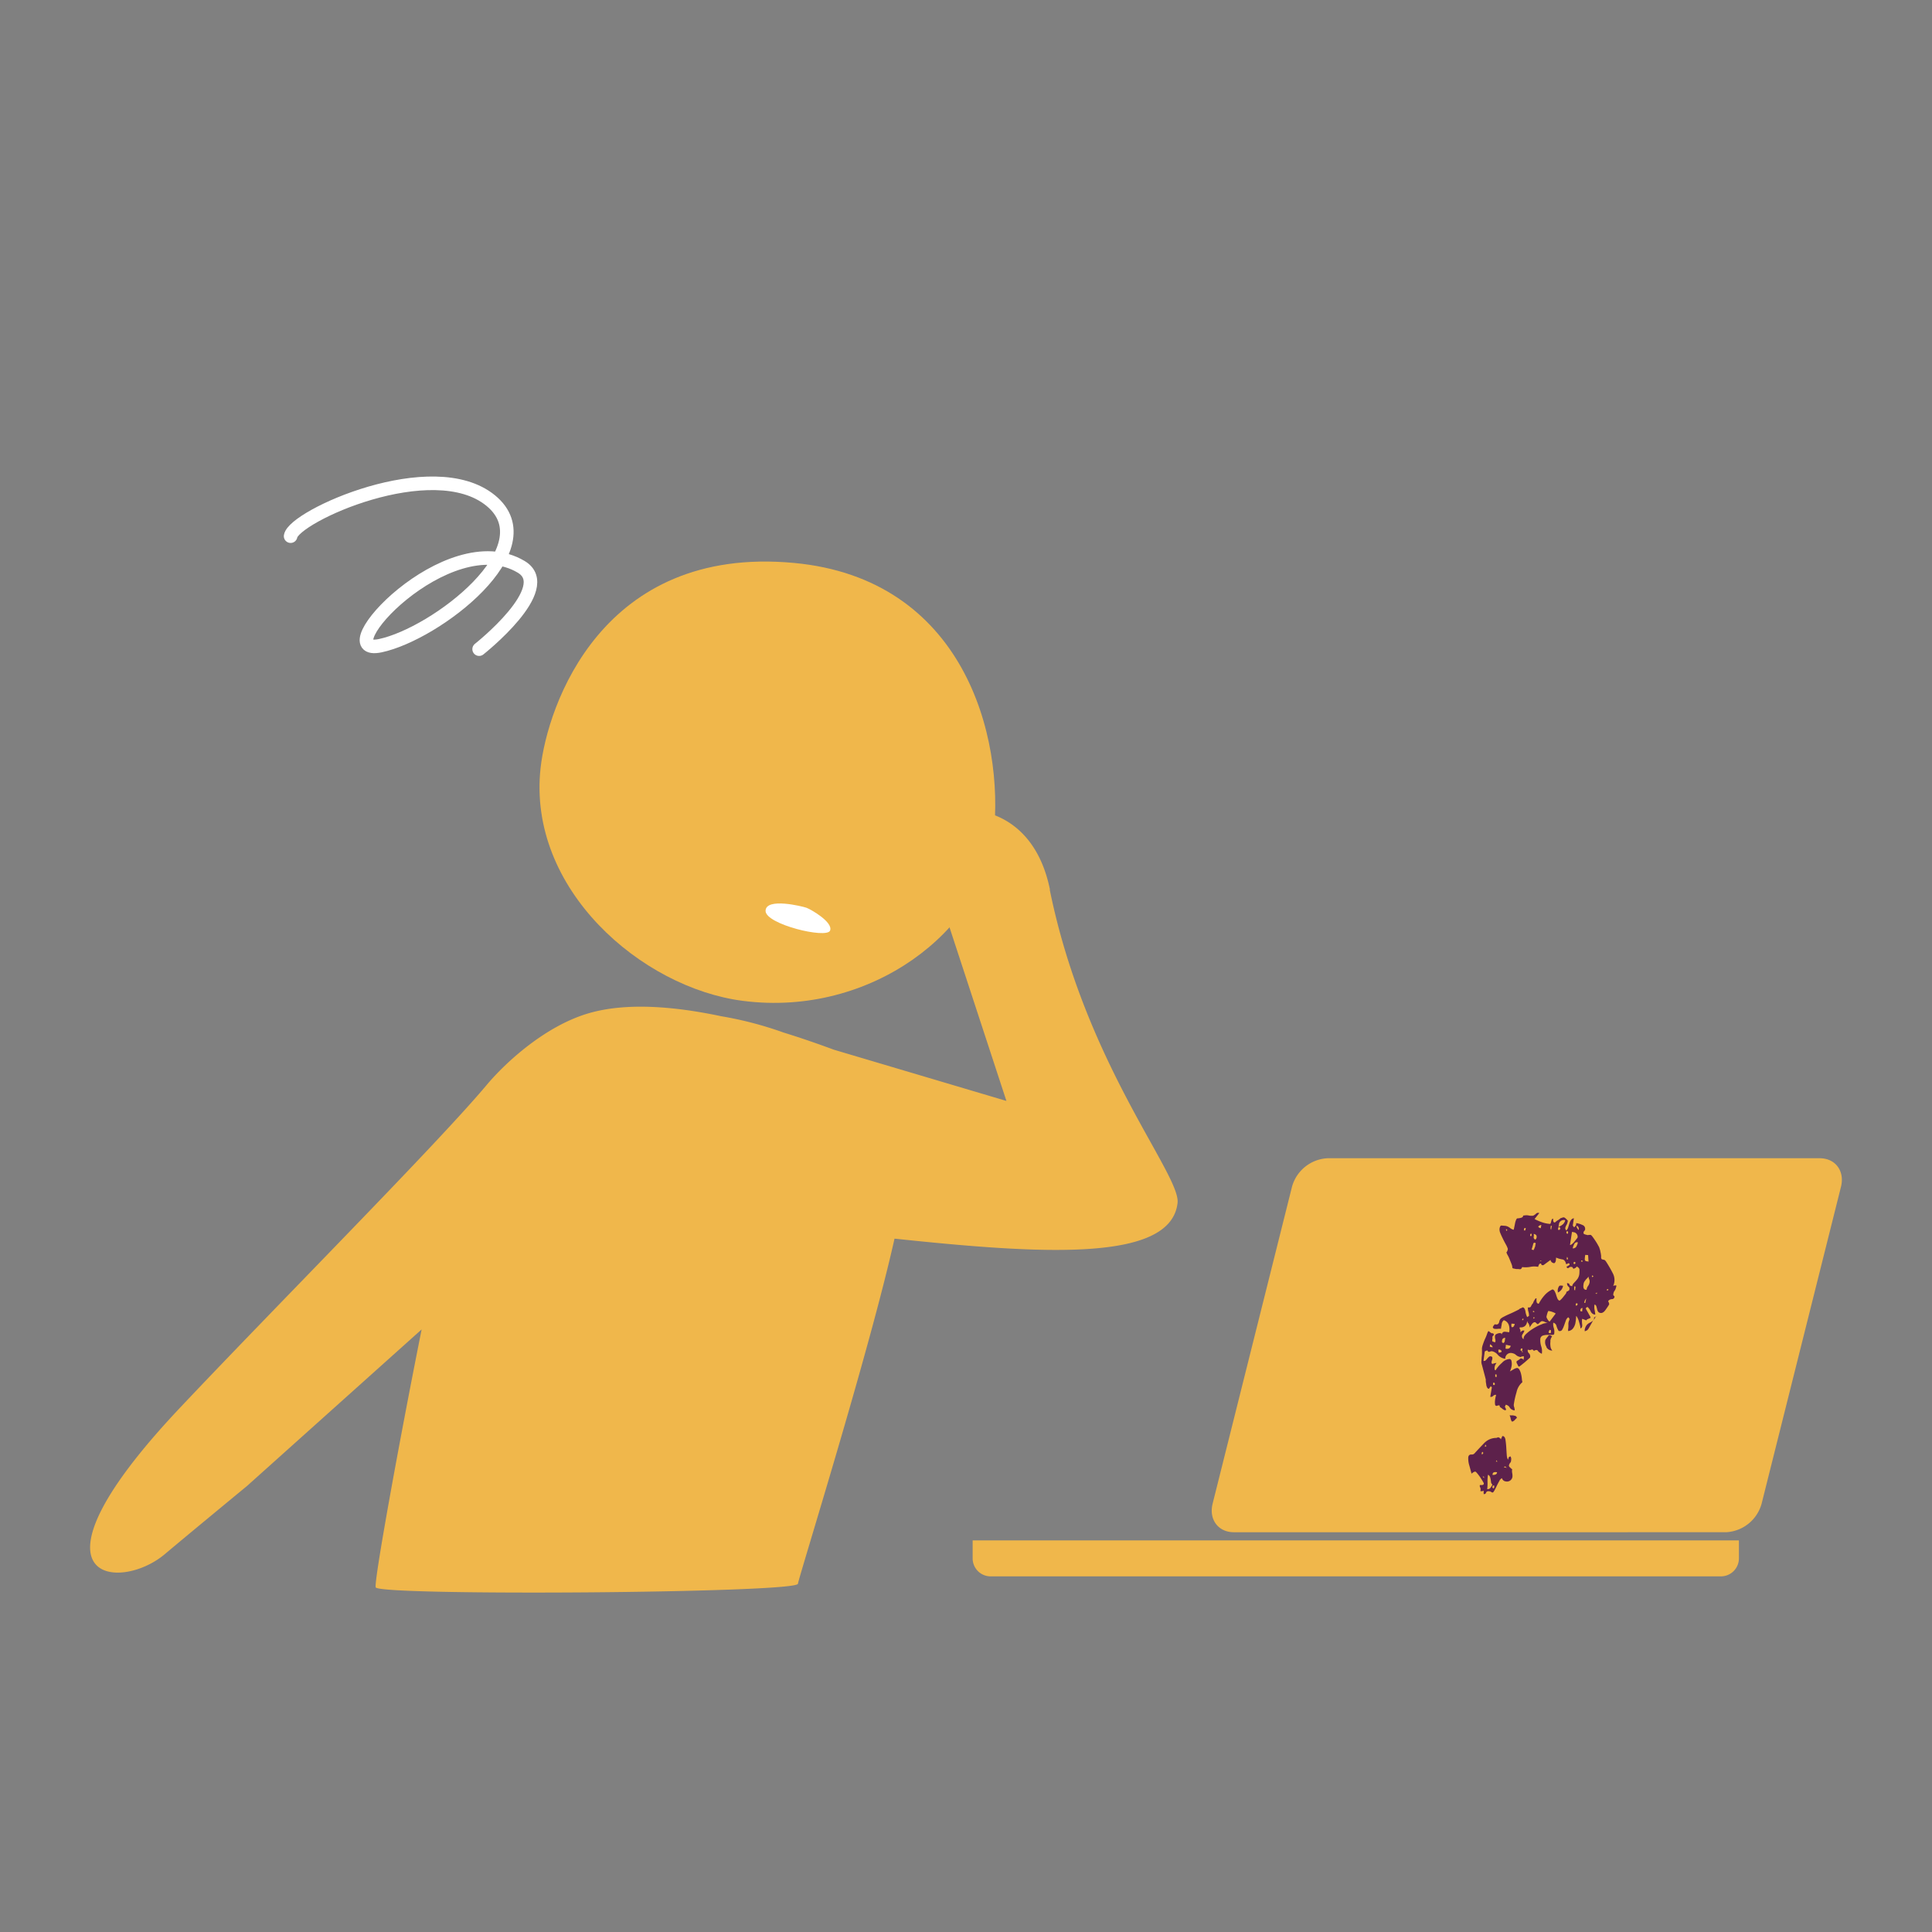 <svg xmlns="http://www.w3.org/2000/svg" xmlns:xlink="http://www.w3.org/1999/xlink" id="ed5ea703-6f62-48d2-9742-e89723ebce3e" data-name="Calque 1" viewBox="0 0 500 500"><rect x="0" y="0" width="500" height="500" fill="#808080" stroke="none"/><defs><clipPath id="ac48c9b4-1874-453d-9310-f28075955922"><rect x="23.32" y="123.32" width="453.36" height="288.84" fill="none"></rect></clipPath></defs><g clip-path="url(#ac48c9b4-1874-453d-9310-f28075955922)"><path d="M205.52,145.69c43.71,4.09,54.54,44.64,51.6,70.76-2.7,24-31.44,46.87-64.87,42.57-26.22-3.37-55.81-28.93-52.35-60.27,1.77-16,15.76-57.73,65.62-53.06" fill="#f0b74b"></path><path d="M198.13,235.71c.08-3.49,9.49-1.16,10.56-.79s7,3.73,6.13,5.92-16.78-1.65-16.69-5.13" fill="#fff"></path><path d="M271.73,230.24c-4.23-20.81-20.81-22.09-26.38-19.74-7.33,3.09-2.28,21.37-2.28,21.37l17.39,53.05-44.7-13.27c-3.58-1.33-8-2.89-12.95-4.42A94.28,94.28,0,0,0,186.65,263c-12-2.54-24.69-3.67-34.6-.68-11,3.32-21.05,12.49-26,18.35C113.23,296,72.16,337.23,46.62,364.29c-42.81,45.35-15.77,47.87-4,37.95,6.5-5.47,21.27-17.64,21.27-17.64l45.23-40.55c-5.86,29.32-12.36,65.16-11.89,66.75.67,2.27,108.87,1.51,109.27-.92.34-2.1,18.48-60.08,25-89.32,37.93,4,71.49,6.19,73.25-9.23.85-7.37-23.9-35.89-33.08-81.09" fill="#f0b74b"></path><path d="M343.58,299.75a10.08,10.08,0,0,0-9.21,7.37l-20.55,82.05c-1,4.07,1.45,7.37,5.52,7.37H446.69a10.08,10.08,0,0,0,9.21-7.37l20.55-82.05c1-4.07-1.45-7.37-5.52-7.37Z" fill="#f0b74b"></path><path d="M251.72,398.65v4.66a4.65,4.65,0,0,0,4.65,4.65h189a4.66,4.66,0,0,0,4.66-4.65v-4.66Z" fill="#f0b74b"></path><path d="M124,168s20.05-15.83,10.89-21.3c-19-11.36-50.77,23.43-36.46,20.4S142,141.84,127,129.55,76,133.66,75.21,138.76" fill="none" stroke="#fff" stroke-linecap="round" stroke-width="3.51"></path><path d="M408.59,318.23v.09a1.54,1.54,0,0,1-.61-1.05c.42,0,.63.35.62,1m-4.18-1.37a4.17,4.17,0,0,1-1.1.64l.11-.53a1.27,1.27,0,0,1,1.64-1.22,1.9,1.9,0,0,1-.65,1.11m-.65,1.11a.32.32,0,0,1-.42.28c-.12,0-.16-.16-.11-.39s.14-.35.25-.32a.32.32,0,0,1,.28.43m2.05,1c0,.21-.08.31-.2.28s-.26-.16-.24-.37.11-.3.28-.26.17.14.16.35m-4.2-1.75-.2,1a.73.73,0,0,1-.13-.48,3.06,3.06,0,0,1,.07-.54Zm-2.72-.2-.17.8a1,1,0,0,1-.65-.41c.31-.31.58-.44.82-.39m-4.4.75.37,0-.13.62-.37,0Zm-4.62.7q-.14,0-.09-.21c-.1-.14-.07-.19.08-.16s.21.1.18.22-.08.17-.17.15m6.5,1.12c0,.21-.08.3-.2.28s-.19-.05-.17-.27.08-.33.21-.37.17.15.16.36m10.45-.82.35.07a1.21,1.21,0,0,1,1.11,1.34,1.43,1.43,0,0,1-.27.4l-.56.71a3.63,3.63,0,0,1-.65.65c-.21.17-.38.25-.5.22Zm-9.14,1.41c-.08.36-.21.55-.4.57a.62.62,0,0,1-.36-.72,2.36,2.36,0,0,0,0-.74c.59.12.83.42.74.89M408,322.54a1,1,0,0,1-1,.53,4.54,4.54,0,0,1,.4-1.07.79.79,0,0,1,.94-.49,2.2,2.2,0,0,1-.36,1m-10.64-.46,0,.17,0,.18a1.35,1.35,0,0,1-.11.34,1.21,1.21,0,0,0-.12.35,1.28,1.28,0,0,0-.18.42l-.53-.11c0-.12.09-.36.2-.74s.17-.62.2-.74a.32.32,0,0,1,.43-.28c.17,0,.24.17.19.41M411,324.82l.11,1.68-.36-.07c-.42,0-.63-.22-.61-.59a6.38,6.38,0,0,1,.13-1.08Zm-1.77,1.38.36.08-.06.26-.35-.07Zm-3.67-.94a1,1,0,0,1,.22.69l-.35-.08Zm2.14,1.64a.23.23,0,0,1-.32.21q-.17,0-.12-.3c0-.18.12-.25.23-.23a.24.24,0,0,1,.21.32m-9.07-.69H399l-.41.19Zm13.71,4.1c0,.09-.09.15-.22.18s-.16-.11-.13-.25.1-.18.2-.1.17.08.15.17m3.89,3.48a.26.26,0,0,1-.22.18c-.14,0-.18,0-.15-.16s.1-.21.22-.19.17.08.15.17m-5.93-2.52a7.74,7.74,0,0,0,.83-.89,1.42,1.42,0,0,0,.14.67,1.55,1.55,0,0,1,.13.68,2.16,2.16,0,0,1-.4,1.06,1.91,1.91,0,0,0-.39,1l-.27,0a.64.64,0,0,1-.53-.53,1.77,1.77,0,0,1,0-.79,1.6,1.6,0,0,1,.51-1.13m3,3.16-.07.36-.36-.08Zm-5.58-1.53-.12,1a.44.44,0,0,1-.22-.46,3.92,3.92,0,0,0,0-.6Zm-4.22-.14a2,2,0,0,0-.37.94.78.78,0,0,0,0,.37.94.94,0,0,1,0,.37,2.3,2.3,0,0,0,1.37-1.74c-.53-.11-.87-.09-1,.06m6.75,4.36-.28,0,.05-.26a2.07,2.07,0,0,1,.2-.52,4.53,4.53,0,0,0,.27-.4Zm-2,.36a.37.37,0,0,1-.35.34c-.12,0-.15-.13-.11-.34s.12-.3.24-.27.26.07.22.27m1.18,1.86-.44-.09a.83.83,0,0,1,.05-.5.49.49,0,0,1,.49-.31Zm-12.37.06c0,.08-.08.12-.2.09s-.18,0-.15-.17.1-.18.2-.09.17.08.15.17m3.21,1a5.85,5.85,0,0,1,.17-.61,2,2,0,0,1,.26-.59l.27.05.35.07a5.42,5.42,0,0,1,.65.23,2.55,2.55,0,0,1,.62.32L401.07,342c-.18,0-.37-.23-.58-.58s-.29-.58-.26-.7Zm-3.16.58c0,.09-.1.15-.23.19s-.07-.08-.05-.2.07-.17.13-.16.16.08.15.17m15.21.68a4.38,4.38,0,0,1-.86.56,2.7,2.7,0,0,0-.82.61,2.65,2.65,0,0,0-.54,1.27l0,.18a.25.25,0,0,0,.06.19,3.16,3.16,0,0,1,.4-.19A.92.92,0,0,0,411,344a4.13,4.13,0,0,0,.35-.57c.15-.28.32-.58.51-.91s.45-.8.72-1.23l-.07-.11c0-.13.07-.25.3-.35s.31-.2.2-.28a2.52,2.52,0,0,1-.64,1.11M394,341.29l.28,0-.07.35-.29,0Zm6.92,3.06c.09-.14.16-.2.22-.19s.28.09.26.33a3.8,3.8,0,0,1-.07.54L401,345a.24.24,0,0,1-.21-.32.87.87,0,0,1,.15-.29M392,342.62q0,.18-.15.48a.64.64,0,0,1-.5.4.44.44,0,0,1-.22-.46,4.16,4.16,0,0,1,.05-.49Zm2.17,2.44a1.5,1.5,0,0,0,.33-.72l-.27,0a.47.47,0,0,0-.4.14,2.17,2.17,0,0,0-.34.35,2.84,2.84,0,0,0,0-.47.84.84,0,0,0-.22-.51l0-.09.05-.26a1.65,1.65,0,0,0,1.37-.36,1.82,1.82,0,0,0,.52-1.19c.06,0,.12.15.19.41.12,0,.24.21.35.54a1.57,1.57,0,0,1,.14.67,4.77,4.77,0,0,1,.48-.77c.31-.46.61-.66.91-.6l.09,0a1.38,1.38,0,0,0,.3.29,1,1,0,0,0,.33.21q.11-.07.51-.45c.27-.25.46-.36.58-.34s.3,0,.69.19a4.41,4.41,0,0,0,.77.3,3.38,3.38,0,0,0-1.54.32,12.7,12.7,0,0,0-2.21,1.11,11.28,11.28,0,0,0-1.86,1.41c-.5.48-.7.92-.6,1.31-.29-.06-.45-.34-.47-.84a1.28,1.28,0,0,1,.32-.62m6,3.5a1.69,1.69,0,0,0,1.37.93l.18,0a1.92,1.92,0,0,1-.49-1.21,4,4,0,0,1,0-1.11,1.29,1.29,0,0,1,.09-.67,1.08,1.08,0,0,1,.36-.62l-.32-.25c-.11-.08-.19-.1-.26-.06l-.27-.05-.5.63c-.33.43-.48.7-.45.83a2.16,2.16,0,0,0,.33,1.54m-11.5-1.47a.74.74,0,0,1,.82-.84c0,.12-.06.36-.1.72s-.2.57-.46.64a.66.66,0,0,0-.19-.18c-.08-.05-.12-.1-.11-.16Zm5.25,2.25q-.06.32-.24.27c-.18,0-.25-.16-.2-.36s.15-.29.33-.26.15.14.11.35m-4.25-1.3,1.24.26c-.14.65-.59.89-1.35.73Zm4.37,1.83q0,.11-.15.06c-.06,0-.09-.08-.1-.2s0-.15.07-.08a.54.54,0,0,1,.18.22m-8.49-1.95c.44.22.67.48.67.78l-.71-.14Zm2.25,1.35a.19.19,0,0,1,.15,0c.41.08.61.28.61.59a.69.69,0,0,1-.2.09.67.67,0,0,0-.21.1l-.17,0-.18,0a1.32,1.32,0,0,1-.06-.39.59.59,0,0,0-.08-.29.21.21,0,0,0,.14,0m-.89,6.31.35.07,0,.64-.35-.07Zm-.11,2.51c0,.21-.11.3-.29.26s-.17-.14-.15-.35.07-.31.19-.28.26.16.25.37m1.3,5.94a6.57,6.57,0,0,1,.64.46,1.77,1.77,0,0,0,.57.35.39.39,0,0,0,.29,0s.09,0,.1-.07a.83.83,0,0,0-.1-.39c-.08-.2-.15-.3-.21-.32a2,2,0,0,1,.11-.3c.06-.14.09-.24.11-.3a1.41,1.41,0,0,1,1.08.78A1.6,1.6,0,0,0,392,365a2.63,2.63,0,0,0-.14-.86,1.5,1.5,0,0,1-.06-.84,21.68,21.68,0,0,1,.68-3A4.66,4.66,0,0,1,394,357.7a6.35,6.35,0,0,1-.16-1,8,8,0,0,0-.21-1.19,4.09,4.09,0,0,0-.39-1,.9.9,0,0,0-.59-.49,2.42,2.42,0,0,0-1,.4l-.89.51a5.09,5.09,0,0,0,.32-.86,4.18,4.18,0,0,0,.17-1,4,4,0,0,0-.09-.9.59.59,0,0,0-.46-.46,2.91,2.91,0,0,0-2,1,8,8,0,0,0-1.64,1.92.3.3,0,0,1-.26-.33,3.58,3.58,0,0,1,0-.45,3.08,3.08,0,0,1,.17-.61,3,3,0,0,1,.34-.49l-.18,0-.09,0-.39.1a1.09,1.09,0,0,0-.3.12c-.24,0-.35-.16-.34-.35a2.12,2.12,0,0,1,.12-.61,1.46,1.46,0,0,0,.09-.63q0-.29-.39-.36a.57.57,0,0,0-.49.13,3.28,3.28,0,0,0-.41.42,4.44,4.44,0,0,1-.42.47.6.6,0,0,1-.58.15l.32-2.42.11-.07c.14-.09.24-.14.3-.12l.1-.07.18,0,.21.32.09,0a.32.32,0,0,0,.28,0,1.09,1.09,0,0,0,.3-.12l.18,0c.06,0,.09,0,.1,0s0,0,.1,0a2.69,2.69,0,0,1,1.46.95,3.17,3.17,0,0,0,1.9,1,1.44,1.44,0,0,1,1.87-1.45,1.84,1.84,0,0,1,.92.47,2.08,2.08,0,0,0,1,.48.35.35,0,0,0,.29,0c.14-.09.24-.14.3-.12s.22-.05.46,0l-.1.9a.82.82,0,0,0-.84-.36c0,.06-.15.17-.39.34l-.59.38,0,.18,0,.17c0,.08.13.25.26.52a1.36,1.36,0,0,0,.35.53c.05,0,.23-.1.53-.35l1-.8,1.35-1.2a1.12,1.12,0,0,0-.27-1.11,1,1,0,0,1-.31-.94l.53.11.58-.16q.11-.07.21.09c.07.11.14.17.2.18a.42.42,0,0,0,.28,0,.49.49,0,0,1,.3-.13l.18,0,.18,0,.14.21a.27.27,0,0,0,.15.13,1.2,1.2,0,0,0,.39.35l.49.29a4.12,4.12,0,0,0-.15-1.92,5.48,5.48,0,0,1-.24-1.94,1,1,0,0,1,.69-.87,4,4,0,0,1,1.18-.17h1.16c.33,0,.52-.08.56-.25a3.29,3.29,0,0,0-.1-1.54,3,3,0,0,1-.13-1.37,1.11,1.11,0,0,1,.83.87,4.79,4.79,0,0,0,.57,1.27h.09a.7.7,0,0,0,.81-.33,6,6,0,0,0,.5-1.1l.44-1.24a1.68,1.68,0,0,1,.65-.88,1.09,1.09,0,0,0,.18.22c.08.08.11.15.1.2l0,.09,0,.18a2.29,2.29,0,0,0-.26,1.28,7.16,7.16,0,0,1-.09,1.32.41.41,0,0,1,0,.28,1.78,1.78,0,0,0,1.3-.7,3.4,3.4,0,0,0,.59-1.3,12.52,12.52,0,0,0,.21-1.89c.06,0,.17.15.32.43a4.69,4.69,0,0,1,.4,1c.11.36.21.72.29,1.07a2,2,0,0,1,.08.71c.39-.1.54-.47.46-1.1a4.72,4.72,0,0,1,0-1.39l1.11.42c0-.13.13-.27.5-.41s.55-.23.57-.29a1.11,1.11,0,0,0-.19-.46l-.43-.78-.44-.78a1.11,1.11,0,0,1-.18-.45,1.74,1.74,0,0,0,.22-.19.34.34,0,0,1,.29-.08,3.75,3.75,0,0,1,.75,1.08,1.44,1.44,0,0,0,1,.85l.2-.05c-.07-.57-.14-1-.2-1.24a3.82,3.82,0,0,1,0-1.3.58.58,0,0,1,.46.42,6.5,6.5,0,0,1,.19.69,2.3,2.3,0,0,0,.23.65.84.84,0,0,0,.61.4c.47.1.92-.16,1.36-.78s.75-1.09.94-1.42a1.25,1.25,0,0,0-.06-.38c-.05-.19-.11-.3-.17-.31a.29.29,0,0,1,0-.19l.13-.16a1.35,1.35,0,0,1,.85-.33.63.63,0,0,0,.62-.56.28.28,0,0,0-.16-.31c-.14-.09-.18-.26-.13-.49a2.64,2.64,0,0,1,.15-.52,1.67,1.67,0,0,1,.21-.33,1.78,1.78,0,0,0,.23-.46,6.3,6.3,0,0,0,.22-.83,1.12,1.12,0,0,0-.85.1,3.69,3.69,0,0,0-.1-3.29,32.6,32.6,0,0,0-1.73-3c-.19-.28-.35-.44-.5-.47l-.4-.09a.51.51,0,0,1-.29-.15,1.07,1.07,0,0,1-.09-.66,7.67,7.67,0,0,0-.18-1.15,4.3,4.3,0,0,0-.23-.87,2.14,2.14,0,0,0-.28-.66c-.2-.38-.43-.78-.71-1.21s-.54-.8-.78-1.13-.42-.5-.54-.53-.39,0-.47,0-.23.09-.47,0a4.15,4.15,0,0,1-.61-.17c-.23-.08-.32-.2-.29-.38l0-.18a.9.9,0,0,1,.21-.32,1.09,1.09,0,0,0,.2-.33l0-.18a1,1,0,0,0-.67-1,5.81,5.81,0,0,0-1.16-.42,1.48,1.48,0,0,0-.5-.06s0,.06,0,.09a.54.54,0,0,1,0,.27,1.43,1.43,0,0,1-.4.61c-.14.1-.25,0-.33-.16l-.14-.21.29-1.88a1.1,1.1,0,0,0-.73.45,2.74,2.74,0,0,0-.41.84c-.1.31-.2.66-.31,1a1.73,1.73,0,0,1-.5.86c-.06,0-.11-.07-.15-.17a1.58,1.58,0,0,0-.13-.26l0-.17a2.42,2.42,0,0,1,.29-.77,2.21,2.21,0,0,0,.3-.77l.08-.35a4,4,0,0,0-.53-.57c-.26-.24-.45-.34-.58-.31a.82.82,0,0,0-.34.07,4.3,4.3,0,0,1-.44.14,3.39,3.39,0,0,1-.72.54,3.49,3.49,0,0,0-.71.55l-.17,0-.09,0a.76.76,0,0,1-.22-.51,2,2,0,0,1,0-.46.41.41,0,0,0-.38.28,3.56,3.56,0,0,0-.16.53,1.84,1.84,0,0,1-.13.43c-.06.11-.2.14-.44.09a7.89,7.89,0,0,1-1.89-.44,15,15,0,0,1-1.82-.79l1.25-1.58-.17,0a.66.66,0,0,0-.68.18,2.7,2.7,0,0,1-.76.53,3.45,3.45,0,0,1-1.19-.06,2.92,2.92,0,0,0-1.09,0c-.18,0-.28,0-.3.08a.87.87,0,0,1-.1.25.72.72,0,0,1-.37.25,3.79,3.79,0,0,1-1,.17c-.12,0-.23.09-.34.34a4,4,0,0,0-.28.86c-.06.33-.13.65-.2,1l-.16.75a2.25,2.25,0,0,1-1-.5,2.61,2.61,0,0,0-1.14-.51l-1.05-.08c-.21,0-.36.22-.46.69a2.21,2.21,0,0,0,.19,1.28c.2.51.44,1,.7,1.53s.51,1,.76,1.45a5.59,5.59,0,0,1,.47,1.06c0,.06,0,.23-.1.49s-.15.39-.26.36a2.16,2.16,0,0,0,.3.76,8.24,8.24,0,0,1,.51,1.07c.17.4.33.81.49,1.21a2.94,2.94,0,0,1,.24,1.06.75.75,0,0,0,.42.18l.53.11c.31,0,.61,0,.92.05s.52-.15.66-.55a7,7,0,0,0,2.14-.06,5.08,5.08,0,0,1,2,0,2.27,2.27,0,0,1,.21-.56.55.55,0,0,1,.44-.32l.16.12a.3.3,0,0,0,.21.32l.17,0,.18,0,1.85-1.36a.63.63,0,0,0,.18.45.79.79,0,0,0,.4.31q.33.17.51,0a1.07,1.07,0,0,0,.25-.5,5.47,5.47,0,0,0,.08-.86,6.42,6.42,0,0,0,1.61.47c.51.08.83.5,1,1.27a1.6,1.6,0,0,1,.36-.16c.16-.06.25-.11.26-.17a.25.25,0,0,0,.16.12l.09,0a.41.41,0,0,0,0,.19.37.37,0,0,1,0,.18l-.32.21a1.12,1.12,0,0,1-.4.19.32.32,0,0,0,.28.43c.05,0,.17,0,.35-.16s.3-.17.36-.15l.17,0,.18,0c.06,0,.15.11.26.29s.18.23.2.17a1.7,1.7,0,0,0,.46-.22.62.62,0,0,0,.3-.35c.51.23.75.52.74.89s0,.76-.06,1.18a3,3,0,0,1-.41,1.07,7.27,7.27,0,0,1-.55.67c-.2.2-.38.4-.54.58a1.51,1.51,0,0,0-.33.71c-.47-.09-.71-.24-.7-.42s-.19-.32-.61-.4a1,1,0,0,0,.32.9.62.62,0,0,1,.27.7l-.05.26-.32.21a1.24,1.24,0,0,1-.41.19l0,.18a1.34,1.34,0,0,1-.28.49l-.57.72a6.78,6.78,0,0,1-.6.66c-.19.17-.31.25-.37.24s-.33-.19-.46-.46a8.41,8.41,0,0,1-.35-.95,4.69,4.69,0,0,0-.4-1,.9.9,0,0,0-.5-.48h-.09a6.06,6.06,0,0,0-2.07,1.55,10.51,10.51,0,0,0-1.46,2.14l-.09,0a.59.59,0,0,1-.48-.61,3,3,0,0,1,0-.78l-.18,0c-.06,0-.18.14-.37.47a2.75,2.75,0,0,0-.35.76,3,3,0,0,0-.53.81c-.12.28-.39.38-.8.3a2.91,2.91,0,0,0,.13,1.13,2.73,2.73,0,0,1,.13,1.13c-.06,0-.14,0-.25.13s-.2.12-.24.05a4.39,4.39,0,0,1-.41-1.38c-.13-.7-.38-1.06-.74-1.07l-.11.07a1.66,1.66,0,0,1-.41.19.54.54,0,0,0-.32.21,9.92,9.92,0,0,1-.93.49c-.48.24-1,.49-1.58.74s-1.09.49-1.54.74a3.29,3.29,0,0,0-.8.52,1.51,1.51,0,0,0-.31.58,2.09,2.09,0,0,1-.14.48.78.78,0,0,1-.3.35,1.05,1.05,0,0,1-.75,0c-.39.41-.56.7-.5.86a.53.53,0,0,0,.44.33,3.33,3.33,0,0,0,.87,0,3.68,3.68,0,0,1,.78,0c0-.23.11-.62.19-1.16a1.48,1.48,0,0,1,.55-1.08,2,2,0,0,1,1.3,1.28,3.65,3.65,0,0,1,.07,1.86,8.59,8.59,0,0,0-1.16-.15c-.37,0-.64.24-.81.76.06-.3-.12-.43-.56-.4a2.25,2.25,0,0,0-.9.33.65.65,0,0,0-.24.5,2.31,2.31,0,0,0,.08.71,1.66,1.66,0,0,1,0,.83,3.7,3.7,0,0,1-.65-.18c-.14-.06-.17-.3-.08-.71a1.22,1.22,0,0,0,0-.32.87.87,0,0,1,0-.23.76.76,0,0,1,.2-.28.7.7,0,0,0,.19-.28l-.07-.11-.14-.21-.17,0-.18,0a1.93,1.93,0,0,1-.48-.33c-.27-.21-.41-.28-.42-.22a3.44,3.44,0,0,0-.35.8,11.1,11.1,0,0,1-.55,1.31,18.12,18.12,0,0,0-.65,1.8l-.09.45c0,.24,0,.57,0,1s0,.78-.05,1.14-.05.82-.1,1.36a2.44,2.44,0,0,0,.14.86l.39,1.47.39,1.46c.12.46.19.75.23.88a2,2,0,0,0,0,.47c0,.25.08.52.11.81a2,2,0,0,0,.21.73.61.61,0,0,0,.35.35l.17,0a1.21,1.21,0,0,1,.21-.33,1.55,1.55,0,0,0,.21-.33.21.21,0,0,0,.15.13.25.25,0,0,0,.16.12l-.42,2.5a.73.73,0,0,0,.73-.22,1,1,0,0,1,.76-.3c0,.06,0,.23-.11.53a8.6,8.6,0,0,0-.15.93,4.16,4.16,0,0,0,0,.93c0,.28.14.44.32.48a.78.78,0,0,0,.33-.07.82.82,0,0,1,.34-.07c.18,0,.25.11.23.23m2.83,3.22c.1.42.23.68.39.77a1.41,1.41,0,0,0,.7-.45,2.58,2.58,0,0,1,.52-.5.63.63,0,0,0-.49-.56l-.57-.12a1.37,1.37,0,0,1-.47,0l-.36,0a3.15,3.15,0,0,1,.28.84m-6.56,6.7.28.43-.4.19Zm-.55,2.24a.33.33,0,0,1-.24.27q-.22.14-.12-.3c.06-.3.13-.37.23-.23s.16.11.13.26m3.39,1.85.3.34-.37,0Zm2.26,1.58.47.38-.8-.17Zm-3.23,2.19c0-.37.14-.59.37-.66a1.4,1.4,0,0,1,.79,0c0,.48-.42.71-1.16.68m-2.57.39.36.07v.37Zm3,2.74c0,.24-.08.35-.2.32s-.28-.09-.26-.33.13-.37.32-.39.16.15.14.4m-1.59-3.19a1.2,1.2,0,0,1,.52.61,5.2,5.2,0,0,1,.17.73q.06.38.09.66a.83.83,0,0,0,.35.54,3.09,3.09,0,0,1-.43.74.88.88,0,0,1-.92.45,12.13,12.13,0,0,0,.08-1.73,10.6,10.6,0,0,1,.07-1.65Zm-1.14,5a.5.5,0,0,0,.63-.37c.13-.31.43-.42.9-.32l.18,0a.36.36,0,0,0,.24.15.81.81,0,0,0,.34.16c.12,0,.27-.14.47-.5s.41-.76.62-1.21.44-.87.68-1.29a1.6,1.6,0,0,1,.67-.73,1.14,1.14,0,0,0,1,.85,1.42,1.42,0,0,0,1.72-1.2,3.85,3.85,0,0,0-.07-1,2.7,2.7,0,0,1,0-1c-.17,0-.25-.09-.24-.14a4.6,4.6,0,0,1-.35-.31.76.76,0,0,1-.25-.37l0-.09a1.47,1.47,0,0,1,.33-.71.91.91,0,0,0,.23-.65,1.28,1.28,0,0,0-.17-1q-.57.07-.54.81c-.22-.1-.36-.49-.41-1.14s-.09-1.33-.13-2-.11-1.33-.2-1.93-.31-.94-.66-1l-.18,0a1.72,1.72,0,0,1-.19.46,2.68,2.68,0,0,0-.19.47c0-.11,0-.23-.16-.35a.86.86,0,0,0-.37-.22c0-.07-.15-.06-.32,0a.84.84,0,0,1-.35.11,4.36,4.36,0,0,0-3.09,1.34q-1.23,1.26-2.43,2.58a.94.94,0,0,1-.9.37c-.43,0-.69.19-.79.66a6.16,6.16,0,0,0,.28,2.23c.24.88.44,1.58.57,2.1,0-.06.13-.16.34-.3a1.9,1.9,0,0,1,.52-.26l.09,0c.11,0,.31.2.58.53a12.42,12.42,0,0,1,.75,1c.28.42.58.91.89,1.47,0,.31-.14.46-.42.47a4.07,4.07,0,0,1-.59,0,.78.78,0,0,0,.09.66,1.21,1.21,0,0,1,0,.93l.09,0c.06,0,.09,0,.1,0s0,0,.09,0a.39.39,0,0,0,.29,0,.53.53,0,0,1,.3-.12Z" fill="#5d214b"></path></g></svg>